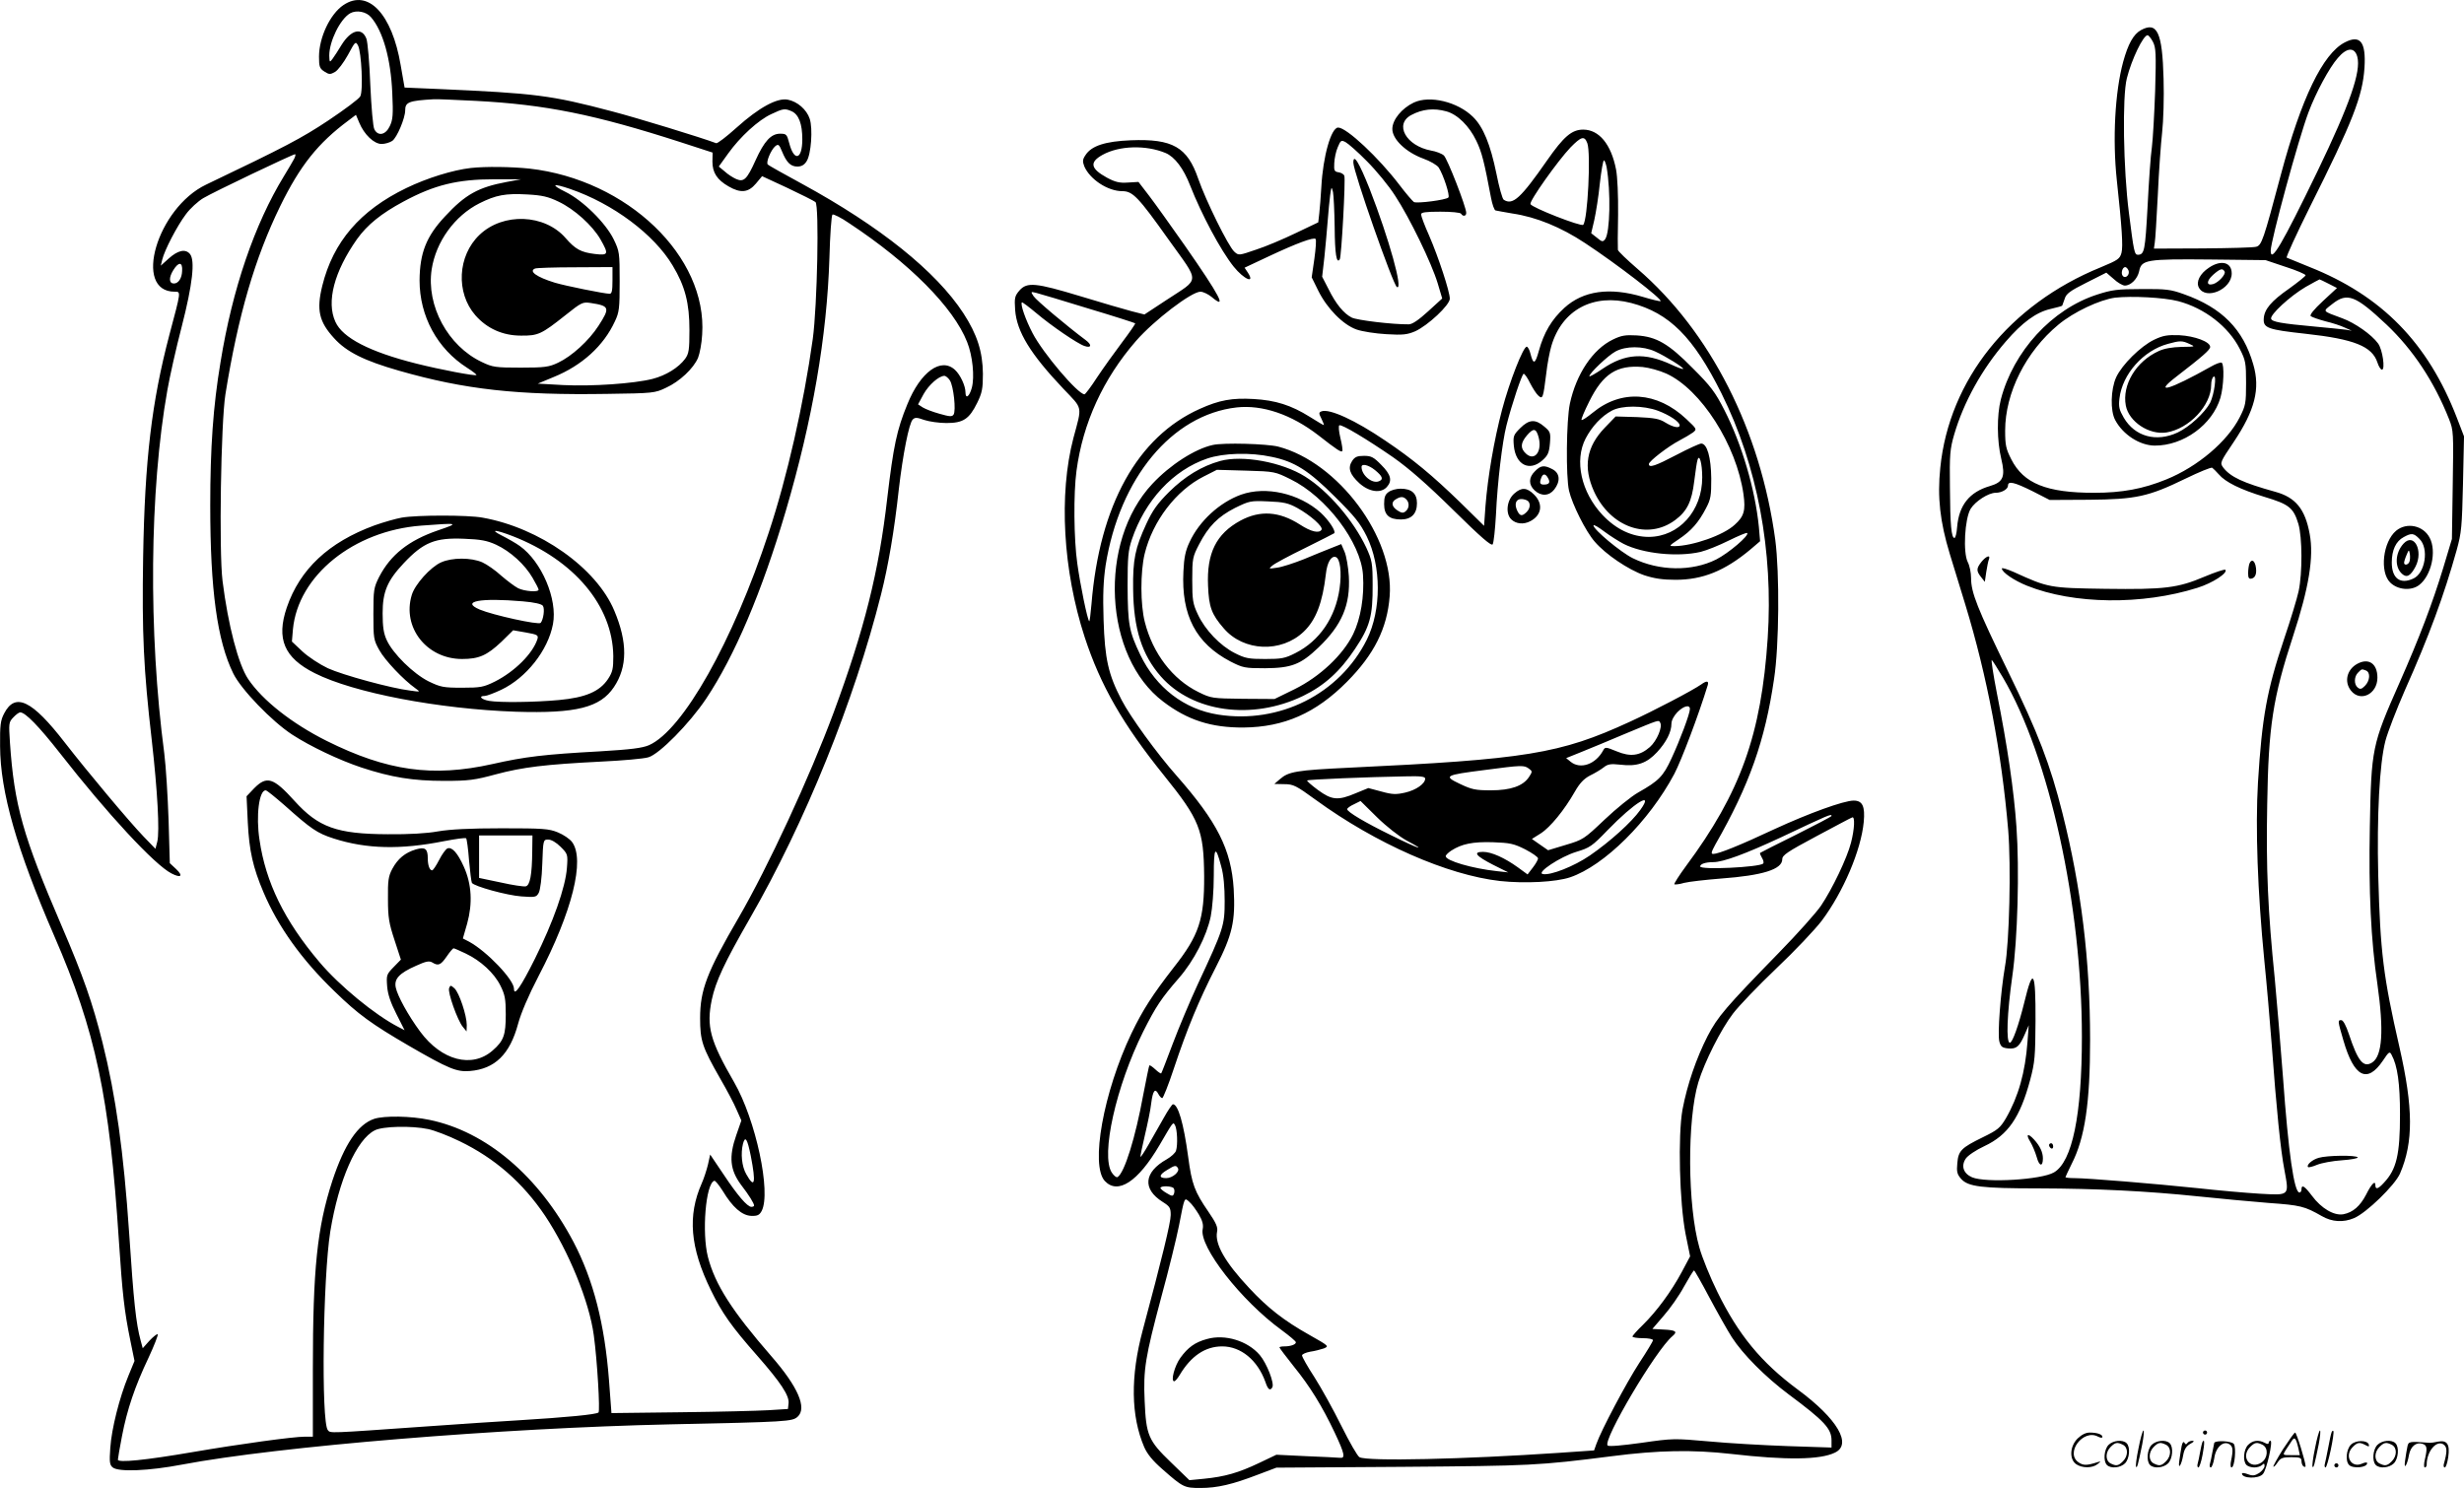<svg version="1.0" xmlns="http://www.w3.org/2000/svg"
  viewBox="0 0 1200.63 725.164"
 preserveAspectRatio="xMidYMid meet">
<g transform="translate(-0.558,725.164) scale(0.1,-0.1)"
fill="#000000" stroke="none">
<path d="M1679 7227 c-65 -44 -119 -158 -119 -252 0 -48 3 -57 26 -72 23 -15
29 -15 52 -2 14 8 42 45 63 83 35 65 37 68 49 46 17 -32 26 -221 11 -248 -6
-12 -76 -64 -155 -117 -131 -87 -209 -128 -596 -313 -239 -114 -359 -522 -153
-522 31 0 31 4 -26 -210 -86 -327 -120 -608 -128 -1085 -6 -370 2 -544 42
-890 28 -247 39 -446 27 -495 l-9 -35 -58 60 c-71 74 -272 314 -383 457 -160
207 -242 247 -296 143 -18 -34 -21 -57 -20 -160 1 -223 81 -503 264 -925 202
-465 269 -781 315 -1487 17 -256 26 -340 56 -486 l20 -98 -30 -73 c-43 -104
-82 -258 -88 -351 -5 -69 -3 -83 12 -95 28 -23 176 -17 338 14 470 89 1555
178 2377 196 575 12 596 14 622 37 47 42 2 146 -127 294 -193 222 -275 350
-310 485 -30 117 -11 357 31 371 5 2 23 -21 41 -49 48 -80 94 -120 139 -122
31 -1 40 4 51 24 47 91 -29 445 -134 627 -118 204 -136 272 -109 403 19 89 61
179 185 395 270 469 509 1060 640 1581 35 139 64 308 86 509 20 173 50 324 68
342 11 11 20 11 56 -2 24 -8 73 -15 108 -15 82 0 111 19 150 98 24 49 28 69
28 142 -1 107 -28 192 -95 295 -134 205 -406 423 -785 630 -88 48 -164 90
-168 95 -11 9 15 71 36 89 15 12 19 9 33 -25 22 -54 42 -74 75 -74 20 0 34 8
45 26 22 33 31 159 15 207 -15 45 -60 84 -107 93 -52 10 -141 -39 -249 -136
-49 -44 -94 -79 -100 -76 -71 27 -388 124 -507 155 -299 79 -373 88 -847 109
l-164 7 -19 109 c-42 250 -159 374 -279 293z m135 -60 c58 -68 96 -203 103
-368 5 -106 3 -131 -12 -162 -20 -43 -57 -51 -75 -16 -7 11 -15 109 -20 217
-4 109 -13 209 -19 225 -22 57 -75 44 -121 -30 -16 -27 -36 -57 -44 -68 -14
-19 -15 -18 -16 16 0 69 53 178 102 206 31 17 79 8 102 -20z m510 -407 c340
-18 578 -66 997 -201 l157 -51 -1 -44 c0 -54 23 -89 79 -121 59 -34 96 -30
133 14 l30 36 123 -57 c68 -32 129 -63 137 -69 19 -16 9 -505 -13 -667 -44
-316 -125 -674 -215 -945 -174 -530 -418 -962 -583 -1035 -33 -14 -87 -21
-238 -30 -274 -15 -365 -26 -525 -62 -291 -65 -513 -34 -808 113 -168 84 -312
197 -382 301 -48 71 -98 263 -125 478 -18 144 -8 772 14 910 62 386 144 665
267 917 97 198 184 307 332 417 l37 28 16 -38 c24 -58 72 -104 109 -104 17 0
40 7 52 15 23 16 63 111 63 149 0 40 18 47 140 54 14 1 106 -3 204 -8z m1540
-51 c34 -16 51 -62 51 -136 0 -100 -40 -111 -64 -18 -11 42 -14 45 -44 45 -44
0 -77 -35 -120 -130 -42 -93 -57 -107 -94 -91 -16 7 -41 23 -56 37 l-29 24 46
64 c58 81 147 163 211 192 57 27 65 28 99 13z m-2425 -231 c-7 -13 -29 -51
-50 -85 -143 -234 -251 -549 -309 -907 -36 -215 -50 -417 -50 -698 0 -412 34
-659 112 -818 38 -78 188 -234 288 -299 88 -57 226 -123 337 -160 146 -48 251
-65 403 -65 119 0 149 4 252 32 131 35 238 48 513 62 105 5 208 14 230 21 53
15 200 164 281 285 139 208 272 521 388 914 131 445 201 853 213 1233 3 114
10 210 15 213 5 3 42 -15 81 -42 295 -195 509 -411 575 -579 27 -67 37 -170
23 -223 -12 -44 -31 -57 -31 -22 0 31 -25 85 -51 109 -68 63 -168 -9 -232
-167 -52 -126 -68 -205 -98 -457 -41 -360 -112 -642 -261 -1045 -118 -318
-321 -755 -463 -1000 -155 -266 -188 -353 -188 -490 0 -110 10 -141 98 -295
32 -55 68 -123 80 -152 l23 -52 -25 -72 c-37 -106 -30 -169 23 -241 40 -52 64
-91 64 -102 0 -3 -6 -6 -13 -6 -20 0 -68 56 -137 160 l-64 95 -11 -50 c-7 -28
-20 -68 -30 -90 -70 -158 -57 -313 44 -520 55 -113 100 -177 226 -320 115
-131 157 -195 153 -232 l-3 -28 -95 -6 c-52 -3 -246 -8 -430 -10 l-335 -4 -12
160 c-21 274 -76 489 -173 674 -170 322 -425 538 -702 595 -90 19 -220 21
-269 5 -80 -27 -145 -124 -204 -302 -74 -228 -95 -428 -95 -919 l0 -328 -39 0
c-57 0 -318 -36 -546 -75 -233 -40 -365 -53 -365 -37 0 6 9 58 20 115 25 130
63 242 129 381 28 60 48 112 45 115 -3 3 -21 -11 -40 -31 l-33 -37 -10 37
c-23 85 -34 189 -56 522 -27 399 -65 671 -130 931 -49 195 -93 321 -199 568
-189 439 -231 588 -252 894 -6 93 -6 99 16 122 13 14 28 25 34 25 25 0 91 -68
193 -198 232 -297 462 -545 544 -587 46 -24 59 -13 23 21 l-31 29 -6 210 c-4
116 -13 262 -21 325 -78 590 -72 1281 15 1770 11 63 42 203 70 310 53 206 66
323 40 354 -22 26 -58 18 -102 -21 l-40 -36 7 29 c11 46 72 164 115 221 21 29
60 64 85 79 50 30 434 213 447 214 4 0 2 -10 -4 -22z m-546 -547 c-1 -35 -18
-61 -40 -61 -24 0 -26 28 -3 65 26 42 46 41 43 -4z m3741 -533 c18 -28 31
-148 18 -167 -8 -11 -19 -10 -68 4 -33 9 -69 23 -82 31 l-23 15 27 50 c26 46
74 88 101 89 7 0 19 -10 27 -22z m-2542 -3649 c29 -6 98 -32 153 -59 172 -83
308 -202 417 -364 115 -173 215 -418 237 -582 17 -124 31 -368 23 -376 -10
-10 -158 -24 -387 -38 -99 -6 -301 -19 -450 -30 -484 -34 -469 -34 -482 -18
-33 39 -24 743 12 968 41 251 128 449 217 493 39 20 179 23 260 6z m1572 -131
c26 -134 19 -162 -22 -89 -22 38 -28 101 -16 149 11 40 21 24 38 -60z M2300
6433 c-88 -10 -214 -49 -315 -98 -225 -109 -356 -262 -409 -476 -29 -118 -16
-175 57 -255 61 -68 149 -111 317 -159 321 -92 577 -120 1013 -113 226 3 234
4 288 30 66 30 134 94 156 146 8 20 18 71 20 113 26 380 -364 755 -842 809
-87 9 -212 11 -285 3z m175 -68 c-139 -26 -202 -61 -301 -168 -91 -97 -123
-178 -124 -312 0 -174 86 -333 232 -426 27 -17 47 -33 45 -35 -6 -6 -175 26
-294 56 -226 57 -358 125 -393 203 -45 98 -6 245 105 403 50 70 118 125 226
183 152 82 264 109 444 109 l130 0 -70 -13z m308 -34 c210 -72 410 -222 500
-373 61 -101 82 -184 82 -315 0 -97 -3 -115 -21 -140 -32 -43 -93 -81 -159
-98 -91 -23 -295 -37 -435 -30 l-124 7 77 32 c138 56 244 152 299 272 21 44
23 64 23 194 0 140 -1 147 -29 205 -39 80 -150 190 -236 232 -73 36 -62 43 23
14z m-56 -62 c78 -37 165 -116 204 -183 42 -74 40 -80 -28 -72 -66 8 -94 23
-141 77 -102 118 -305 126 -420 16 -107 -102 -116 -282 -20 -392 57 -65 134
-99 222 -99 84 -1 100 7 216 99 79 63 85 66 124 60 92 -14 95 -23 38 -111 -47
-73 -131 -149 -197 -180 -44 -21 -65 -24 -182 -24 -123 0 -137 2 -189 27 -166
78 -272 275 -245 452 21 135 112 261 233 322 80 40 126 49 233 43 73 -4 102
-11 152 -35z m263 -384 c0 -50 -3 -65 -14 -65 -25 0 -218 39 -267 54 -88 27
-129 56 -96 69 6 3 94 6 195 6 l182 1 0 -65z M1963 4729 c-28 -5 -88 -22 -133
-38 -223 -82 -363 -213 -427 -400 -52 -153 -13 -245 136 -320 190 -96 605
-175 981 -188 293 -9 410 20 477 120 66 98 67 218 2 372 -87 209 -365 405
-643 454 -70 13 -318 13 -393 0z m177 -62 c-143 -49 -231 -119 -287 -227 -26
-52 -28 -63 -28 -180 0 -119 1 -127 29 -177 27 -49 118 -145 176 -186 25 -18
25 -18 -25 -11 -93 11 -330 76 -402 109 -40 19 -95 55 -124 82 l-51 48 5 60
c25 261 295 480 625 505 184 14 188 13 82 -23z m363 -28 c301 -117 488 -340
491 -585 0 -61 -3 -77 -26 -112 -41 -61 -110 -90 -239 -102 -120 -11 -287 -13
-341 -4 -38 7 -53 24 -20 24 9 0 46 14 80 30 122 58 228 192 252 320 23 121
-55 305 -162 381 -18 13 -58 36 -88 51 -61 31 -30 29 53 -3z m-80 -42 c69 -32
140 -96 178 -162 16 -27 29 -53 29 -57 0 -14 -70 -8 -100 7 -17 9 -53 36 -82
61 -28 26 -70 55 -92 65 -54 24 -148 24 -201 0 -52 -23 -128 -108 -143 -159
-48 -158 73 -312 245 -312 82 0 121 17 192 84 l57 56 63 -11 c56 -10 61 -13
55 -33 -23 -70 -110 -157 -207 -206 -55 -27 -69 -30 -160 -30 -91 0 -105 3
-163 31 -74 37 -174 135 -204 201 -15 32 -20 65 -20 131 0 105 23 159 103 244
96 102 153 125 294 119 81 -3 112 -9 156 -29z m130 -276 c58 -5 92 -13 98 -22
10 -15 2 -68 -11 -83 -11 -11 -233 38 -297 65 -94 40 2 58 210 40z M1245 3411
l-38 -40 6 -128 c7 -138 25 -219 77 -341 71 -167 186 -328 346 -482 115 -112
180 -159 362 -265 195 -113 233 -128 297 -123 122 10 195 81 235 230 14 52 51
139 100 233 164 314 227 567 163 653 -11 15 -42 36 -69 47 -44 18 -72 20 -274
20 -155 0 -251 -5 -310 -15 -54 -10 -143 -15 -245 -14 -249 1 -338 34 -454
162 -103 114 -135 124 -196 63z m146 -83 c131 -117 160 -137 241 -163 159 -51
325 -55 536 -13 57 11 106 18 109 14 3 -3 10 -51 14 -107 5 -55 11 -105 14
-110 11 -17 171 -61 241 -66 68 -5 73 -4 85 18 7 14 15 72 17 142 4 117 5 117
29 117 15 0 39 -14 60 -35 35 -35 36 -37 31 -103 -7 -95 -67 -264 -156 -443
-70 -140 -102 -185 -102 -146 0 44 -132 182 -218 229 l-31 16 21 73 c27 98 22
191 -16 276 -31 69 -58 98 -80 90 -8 -3 -27 -29 -41 -57 -14 -27 -29 -50 -34
-50 -12 0 -21 25 -21 58 0 48 -13 57 -58 44 -53 -16 -88 -45 -115 -95 -19 -36
-22 -57 -21 -147 0 -90 5 -118 32 -200 l31 -95 -36 -37 c-34 -35 -35 -39 -31
-93 3 -39 17 -80 45 -135 l40 -79 -31 16 c-113 58 -287 201 -384 316 -171 202
-262 389 -292 596 -18 117 -2 241 30 241 6 0 46 -33 91 -72z m1208 -225 c-1
-115 -11 -167 -32 -171 -10 -2 -65 6 -122 19 l-105 22 0 103 0 104 130 0 130
0 -1 -77z m-325 -498 c74 -35 140 -96 170 -157 22 -44 26 -65 26 -140 0 -101
-10 -129 -64 -176 -100 -88 -249 -49 -353 92 -58 78 -111 175 -119 215 -9 42
17 70 99 106 48 22 64 25 79 16 29 -18 41 -13 70 29 15 22 30 40 34 40 3 0 29
-11 58 -25z M2194 2436 c-8 -20 41 -158 67 -189 l18 -22 1 31 c0 47 -37 158
-60 179 -18 16 -20 16 -26 1z M10438 7105 c-37 -20 -63 -68 -87 -155 -40 -148
-52 -377 -31 -575 25 -231 31 -324 23 -355 -8 -30 -17 -36 -101 -71 -445 -181
-739 -549 -782 -977 -15 -144 -1 -264 46 -419 20 -65 54 -176 76 -248 107
-351 177 -722 209 -1100 14 -172 6 -545 -16 -665 -21 -123 -37 -330 -27 -365
7 -25 14 -30 44 -33 40 -3 54 9 81 72 l18 41 -6 -80 c-11 -149 -44 -267 -105
-373 -28 -47 -39 -57 -113 -93 -104 -51 -119 -65 -124 -126 -4 -42 -1 -54 18
-76 34 -39 99 -47 379 -47 285 -1 527 -13 777 -39 103 -11 258 -25 343 -32
155 -11 175 -16 259 -64 50 -29 105 -32 157 -10 60 25 199 160 224 217 66 153
65 320 -3 618 -78 341 -93 459 -103 835 -7 291 6 544 35 656 11 42 54 153 95
247 118 264 191 464 252 682 24 86 26 116 31 325 l5 230 -35 91 c-141 365
-366 595 -719 735 -57 23 -106 43 -110 45 -4 3 47 114 113 247 209 417 257
540 266 679 8 126 -21 162 -96 123 -107 -55 -212 -273 -311 -643 -86 -323 -94
-346 -121 -353 -13 -4 -131 -7 -261 -8 l-237 -1 4 28 c3 15 9 120 15 234 5
114 15 251 21 304 6 53 10 171 7 263 -6 225 -31 279 -110 236z m58 -57 c15
-29 16 -58 11 -238 -4 -113 -11 -237 -16 -276 -6 -39 -15 -169 -21 -290 -12
-214 -15 -233 -47 -234 -17 0 -20 15 -44 205 -27 209 -33 566 -10 655 23 92
80 210 101 210 5 0 17 -15 26 -32z m996 -73 c19 -72 -36 -230 -195 -560 -172
-355 -227 -449 -227 -385 0 48 136 547 184 674 36 96 101 217 143 265 44 52
82 54 95 6z m-349 -1024 c53 -17 97 -36 97 -41 0 -4 -36 -33 -79 -64 -89 -62
-123 -102 -125 -149 -2 -44 21 -52 204 -72 237 -26 324 -61 350 -140 6 -19 16
-35 22 -35 17 0 3 99 -19 128 -31 43 -113 100 -173 122 -102 38 -98 32 -50 70
73 58 113 42 264 -100 130 -123 233 -279 305 -461 22 -55 22 -67 18 -320 l-4
-264 -42 -140 c-53 -174 -116 -340 -214 -562 -133 -301 -137 -317 -144 -703
-6 -313 5 -548 37 -765 32 -226 24 -349 -25 -381 -43 -28 -70 5 -114 138 -14
42 -28 68 -37 68 -18 0 -18 -2 10 -98 52 -180 116 -213 193 -99 29 44 33 46
42 28 29 -53 41 -140 41 -291 0 -196 -17 -267 -78 -332 -29 -32 -42 -35 -42
-12 0 25 -19 6 -45 -46 -29 -56 -64 -87 -111 -96 -45 -8 -107 28 -153 90 -36
48 -51 57 -51 31 0 -8 -4 -15 -10 -15 -26 0 -54 197 -80 560 -12 157 -30 373
-40 480 -34 335 -43 538 -37 853 6 378 27 517 127 822 76 232 101 382 80 494
-22 122 -69 179 -168 206 -158 44 -218 72 -254 119 -16 22 -14 26 52 124 103
154 130 259 95 378 -49 171 -152 276 -338 342 -64 23 -86 26 -207 25 -118 0
-145 -4 -216 -27 -220 -71 -408 -276 -469 -511 -20 -78 -19 -203 2 -289 21
-87 10 -114 -55 -133 -100 -29 -151 -93 -160 -200 -2 -29 -8 -53 -13 -53 -15
0 -21 63 -22 246 -2 160 0 187 21 259 46 157 135 318 251 452 80 93 148 143
218 159 30 7 56 14 57 16 1 2 6 17 12 33 7 25 26 39 106 79 l97 49 36 -31 c19
-18 44 -32 54 -32 30 0 62 33 70 70 11 56 35 60 346 57 l270 -3 98 -33z m-766
-17 c8 -20 -13 -42 -27 -28 -12 12 -3 44 11 44 5 0 12 -7 16 -16z m975 -65
l41 -21 -69 -64 c-43 -40 -65 -67 -59 -73 6 -5 38 -16 71 -25 34 -8 77 -22 95
-31 l34 -15 -30 5 c-16 2 -84 9 -150 15 -165 15 -208 23 -213 38 -6 20 93 111
168 155 36 20 66 37 68 37 1 0 21 -9 44 -21z m-733 -85 c129 -34 245 -124 300
-232 29 -57 31 -69 31 -167 0 -98 -2 -110 -31 -167 -60 -118 -205 -241 -358
-303 -113 -46 -215 -65 -351 -65 -232 0 -344 45 -404 163 -26 51 -30 69 -30
140 0 184 101 385 259 516 74 62 202 122 277 132 81 9 237 1 307 -17z m198
-844 c32 -38 105 -74 223 -110 120 -36 141 -53 165 -132 19 -65 20 -239 1
-328 -8 -36 -39 -139 -70 -230 -85 -254 -108 -380 -128 -701 -13 -223 -2 -531
31 -869 11 -107 27 -292 36 -410 23 -313 43 -513 62 -611 23 -126 27 -123
-120 -115 -67 4 -203 16 -302 27 -211 22 -537 49 -601 49 -24 0 -44 2 -44 5 0
2 14 31 30 64 65 127 90 297 90 605 0 387 -43 741 -135 1106 -59 235 -118 389
-265 690 -150 308 -180 384 -180 455 0 25 -7 60 -16 77 -24 47 -15 212 14 260
23 37 87 78 122 78 30 0 60 18 60 35 0 24 30 17 119 -27 l84 -43 191 1 c230 2
290 15 471 103 66 32 124 56 130 53 5 -4 20 -18 32 -32z m-1052 -990 c226
-385 385 -1108 385 -1751 0 -382 -47 -609 -136 -661 -61 -36 -332 -52 -399
-24 -42 18 -55 55 -31 91 10 15 50 42 91 61 115 54 174 140 223 323 23 86 25
115 26 288 1 245 -12 266 -55 88 -27 -109 -57 -195 -70 -195 -19 0 -14 142 12
325 26 180 35 519 20 728 -12 174 -44 394 -95 649 -18 92 -29 165 -25 163 4
-3 28 -41 54 -85z M10769 5947 c-44 -29 -64 -69 -49 -97 34 -63 160 -8 160 69
0 55 -52 68 -111 28z m76 -18 c9 -13 -30 -55 -56 -62 -33 -9 -33 15 0 45 34
30 46 34 56 17z M11681 4665 c-64 -54 -81 -200 -29 -252 37 -37 104 -42 142
-12 59 46 85 164 51 229 -31 61 -112 78 -164 35z m114 -40 c47 -46 28 -167
-30 -193 -64 -30 -105 1 -105 78 0 61 20 104 58 124 38 21 49 20 77 -9z
M11717 4602 c-41 -45 -44 -114 -7 -147 23 -21 42 -10 66 36 39 77 -8 167 -59
111z m29 -88 c-6 -16 -26 -19 -26 -5 0 5 5 22 12 38 11 27 12 27 16 5 2 -13 1
-30 -2 -38z M11491 4016 c-50 -28 -64 -87 -30 -130 46 -58 129 -17 129 63 0
69 -43 98 -99 67z m43 -32 c23 -9 20 -50 -5 -75 -16 -16 -23 -18 -35 -8 -19
15 -18 54 2 73 18 18 17 18 38 10z M11304 1609 c-32 -9 -61 -35 -52 -45 3 -3
23 2 44 11 22 9 76 19 121 22 45 3 80 10 77 14 -7 12 -150 10 -190 -2z M10502
5596 c-66 -32 -156 -121 -185 -183 -27 -60 -29 -163 -5 -208 38 -72 120 -124
192 -125 141 -1 282 102 321 233 16 55 20 163 6 171 -5 3 -28 -5 -52 -19 -203
-114 -283 -137 -170 -50 132 102 166 132 166 146 0 25 -75 53 -150 57 -58 2
-79 -1 -123 -22z m173 -21 c29 -13 28 -13 -40 -14 -44 -1 -85 -8 -110 -20
-111 -50 -180 -165 -161 -266 15 -79 114 -144 198 -131 111 18 218 132 218
232 0 18 5 36 12 40 16 10 3 -86 -17 -127 -26 -49 -101 -118 -158 -145 -105
-49 -209 -20 -263 72 -22 38 -26 53 -21 94 14 119 117 234 237 266 58 16 69
16 105 -1z M9661 4514 c-26 -33 -26 -45 -2 -75 l18 -23 7 48 c4 27 10 55 13
62 9 24 -14 15 -36 -12z M10966 4504 c-3 -9 -6 -29 -6 -46 0 -23 4 -29 17 -26
20 4 27 29 19 64 -7 27 -21 31 -30 8z M9760 4481 c0 -18 60 -59 123 -84 227
-91 561 -95 830 -10 74 23 150 73 136 88 -4 3 -50 -12 -102 -34 -130 -55 -193
-63 -484 -59 -271 4 -276 5 -445 82 -32 14 -58 22 -58 17z M9898 1688 c11 -18
25 -52 32 -76 12 -45 30 -48 30 -6 0 30 -14 60 -43 92 -30 33 -42 27 -19 -10z
M9990 1671 c0 -6 5 -13 10 -16 6 -3 10 1 10 9 0 9 -4 16 -10 16 -5 0 -10 -4
-10 -9z M6895 6752 c-59 -28 -105 -84 -105 -129 0 -50 66 -113 150 -144 34
-12 68 -32 76 -44 23 -36 56 -137 47 -146 -12 -12 -152 -30 -168 -22 -7 5 -39
42 -70 83 -102 134 -258 280 -299 280 -34 0 -74 -140 -82 -290 -3 -47 -7 -105
-10 -128 l-5 -44 -109 -52 c-60 -29 -147 -66 -194 -81 -84 -29 -85 -29 -106
-10 -29 26 -139 249 -176 356 -53 154 -125 195 -328 187 -125 -5 -192 -27
-221 -72 -15 -22 -15 -31 -6 -55 27 -63 114 -121 185 -121 51 0 78 -28 225
-235 155 -217 156 -186 -9 -295 l-108 -71 -63 16 c-35 9 -147 42 -249 73 -218
66 -260 70 -297 28 -23 -27 -25 -36 -21 -95 8 -106 74 -214 235 -384 96 -101
92 -80 49 -240 -72 -275 -51 -646 55 -971 77 -235 186 -425 386 -673 174 -216
194 -266 196 -491 1 -211 -25 -289 -148 -445 -104 -134 -151 -207 -206 -321
-137 -287 -201 -644 -130 -720 64 -68 162 -3 266 174 69 118 66 115 76 98 11
-20 14 -96 5 -124 -3 -11 -24 -30 -45 -42 -112 -63 -120 -145 -20 -208 35 -22
39 -29 39 -64 0 -36 -42 -210 -136 -560 -61 -227 -58 -419 7 -571 15 -34 42
-67 88 -107 101 -89 107 -92 186 -92 82 0 155 17 280 65 l90 34 615 4 c627 5
659 6 1021 52 224 29 393 32 579 11 270 -31 434 -29 506 6 86 40 13 165 -181
308 -178 132 -289 267 -391 475 -35 71 -75 169 -88 217 -58 202 -60 623 -5
805 30 99 110 258 169 335 28 37 123 136 211 220 89 84 188 189 221 232 105
140 192 344 205 482 7 76 -6 104 -49 104 -48 0 -219 -62 -388 -140 -166 -78
-271 -120 -296 -120 -13 0 -10 9 11 48 165 288 241 505 285 805 25 163 27 516
6 677 -72 534 -316 1015 -671 1321 -52 45 -96 87 -96 93 -1 6 -1 83 1 171 1
94 -3 185 -10 221 -24 123 -83 194 -160 194 -56 0 -95 -34 -176 -150 -129
-185 -167 -220 -211 -192 -7 4 -23 62 -36 128 -29 141 -64 228 -115 277 -75
73 -210 105 -287 69z m158 -43 c55 -15 112 -72 146 -143 27 -55 39 -104 72
-279 6 -32 16 -60 22 -61 7 -2 44 -8 83 -15 115 -17 235 -66 353 -144 155
-102 378 -274 368 -283 -2 -2 -41 7 -87 21 -161 48 -290 30 -382 -54 -62 -57
-99 -119 -124 -209 -18 -66 -27 -69 -41 -14 -4 18 -13 34 -18 34 -17 1 -84
-170 -120 -306 -40 -151 -70 -330 -81 -469 l-7 -98 -116 114 c-136 132 -231
211 -365 301 -147 100 -272 157 -311 143 -14 -6 -14 -9 0 -37 8 -16 13 -30 11
-30 -3 0 -33 18 -68 40 -91 57 -167 81 -274 87 -104 6 -167 -5 -262 -48 -304
-136 -489 -470 -528 -952 -4 -48 -9 -86 -11 -83 -9 8 -44 179 -58 281 -17 118
-19 342 -4 452 31 233 130 449 290 633 87 100 270 240 314 240 13 0 38 -12 55
-26 77 -65 41 4 -132 252 -66 94 -143 202 -172 240 l-53 69 -51 -3 c-41 -3
-62 2 -103 24 -80 44 -86 75 -21 111 81 45 211 49 307 9 45 -19 88 -76 120
-159 55 -140 148 -315 212 -395 50 -62 106 -86 69 -29 l-16 24 117 55 c136 64
220 95 229 85 4 -4 1 -47 -6 -97 l-13 -90 32 -65 c43 -87 121 -166 186 -189
28 -10 93 -20 146 -23 81 -5 102 -2 140 14 62 28 169 128 169 159 0 34 -55
202 -101 308 -22 49 -39 95 -39 103 0 10 23 13 94 13 53 0 98 -4 101 -10 9
-15 25 -12 25 4 0 29 -92 265 -109 280 -10 9 -38 20 -63 24 -121 23 -180 128
-96 173 54 29 110 35 171 18z m687 -155 c18 -47 2 -376 -20 -398 -10 -10 -251
84 -257 101 -6 15 134 212 195 276 53 54 68 58 82 21z m-1074 -88 c45 -45 107
-120 138 -169 71 -108 177 -327 207 -426 l22 -74 -69 -63 c-46 -42 -77 -63
-94 -63 -78 -1 -253 20 -278 33 -39 20 -77 66 -113 139 l-31 60 11 96 c5 53
13 132 16 176 3 44 9 100 12 125 6 43 7 44 14 15 3 -16 7 -93 8 -170 1 -130 9
-182 25 -157 8 13 29 390 22 407 -3 8 -15 15 -28 17 -20 3 -23 8 -21 44 1 23
8 58 17 78 14 34 17 36 38 25 13 -7 60 -48 104 -93z m1168 -28 c21 -121 17
-319 -7 -352 -11 -14 -15 -14 -40 7 l-28 22 15 64 c8 36 21 116 27 178 7 62
16 113 20 113 4 0 9 -15 13 -32z m-2525 -690 c124 -37 226 -70 228 -72 2 -2
-27 -44 -64 -93 -37 -49 -92 -126 -122 -171 -29 -45 -57 -82 -61 -82 -32 0
-202 200 -253 298 -34 65 -61 142 -52 150 2 2 34 -22 71 -53 72 -61 202 -150
235 -160 33 -11 36 6 5 29 -90 67 -241 194 -254 214 -15 23 -15 23 14 16 16
-4 130 -38 253 -76z m2645 27 c186 -49 303 -166 440 -441 175 -352 253 -768
225 -1192 -31 -470 -133 -754 -398 -1111 -34 -46 -59 -86 -57 -89 3 -2 25 0
48 7 24 6 104 15 179 21 204 15 299 45 299 94 0 20 24 36 166 112 92 49 170
91 175 92 14 6 11 -58 -6 -123 -19 -75 -91 -225 -146 -307 -24 -35 -115 -137
-204 -228 -262 -269 -299 -312 -349 -408 -55 -108 -99 -236 -122 -357 -23
-127 -15 -454 15 -608 l22 -108 -41 -77 c-51 -95 -122 -191 -189 -257 -28 -27
-51 -53 -51 -57 0 -4 23 -8 50 -8 28 0 50 -4 50 -10 0 -5 -30 -55 -67 -111
-63 -97 -186 -329 -209 -395 l-11 -31 -174 -12 c-459 -31 -931 -42 -969 -21
-10 5 -49 74 -88 152 -39 79 -98 185 -131 237 -34 52 -61 100 -61 107 0 6 18
14 39 18 22 3 52 11 67 16 27 11 25 12 -72 67 -121 68 -201 130 -292 228 -117
125 -168 214 -156 274 5 21 -5 43 -42 97 -68 99 -81 134 -99 269 -22 163 -49
255 -74 255 -4 0 -24 -29 -44 -65 -20 -36 -54 -94 -74 -130 -20 -35 -38 -63
-40 -61 -2 2 8 48 21 104 13 55 28 126 31 156 8 63 19 77 35 46 6 -11 14 -20
19 -20 4 0 30 64 56 143 66 198 123 335 205 495 81 158 96 225 87 382 -12 191
-80 326 -278 551 -95 107 -227 289 -268 369 -65 124 -82 201 -88 390 -4 124
-1 191 10 267 68 425 323 733 638 769 126 14 267 -34 399 -136 92 -72 110 -83
116 -77 3 3 -1 32 -9 64 -8 33 -10 60 -5 62 13 5 133 -67 262 -156 78 -55 165
-131 294 -258 135 -133 185 -176 191 -166 5 8 12 73 16 145 7 156 31 356 51
434 26 103 76 252 84 252 5 0 19 -20 31 -45 13 -25 30 -52 40 -61 22 -20 24
-13 39 107 5 47 17 108 25 135 52 176 204 257 389 209z m976 -2500 c0 -3 -78
-44 -172 -91 -95 -47 -174 -87 -176 -89 -2 -2 2 -12 9 -24 7 -11 10 -23 6 -28
-19 -18 -307 -32 -307 -14 0 12 26 21 64 21 48 0 156 40 328 120 235 111 248
117 248 105z m-2974 -245 c12 -42 17 -102 17 -170 0 -119 -5 -135 -131 -405
-38 -82 -93 -213 -122 -290 -29 -77 -54 -142 -56 -144 -2 -3 -15 6 -29 19 -14
13 -27 22 -29 19 -2 -2 -15 -67 -30 -144 -38 -208 -91 -379 -125 -400 -6 -3
-18 7 -28 22 -55 84 21 422 153 687 62 123 88 162 174 261 73 84 135 204 155
300 8 40 15 125 15 200 0 141 8 151 36 45z m-211 -1471 c11 -17 -26 -49 -57
-49 -37 0 -36 16 5 40 37 23 43 24 52 9z m-20 -99 c4 -6 4 -18 1 -26 -5 -13
-10 -13 -36 3 -16 9 -30 21 -30 25 0 12 58 10 65 -2z m122 -127 c18 -30 23
-51 19 -71 -19 -85 188 -350 385 -493 38 -28 69 -54 69 -59 0 -11 -26 -20 -56
-20 -13 0 -24 -2 -24 -5 0 -3 32 -45 70 -93 78 -96 138 -193 199 -322 49 -104
53 -126 26 -123 -11 1 -85 5 -165 8 l-145 7 -86 -41 c-99 -47 -165 -66 -266
-76 l-72 -7 -90 87 c-110 106 -121 132 -128 300 -7 153 3 212 81 505 36 131
74 287 86 347 28 144 26 140 51 117 12 -10 32 -38 46 -61z m2488 -405 c39 -73
88 -160 109 -193 54 -84 164 -194 276 -278 175 -130 210 -168 210 -225 l0 -35
-212 7 c-117 4 -291 14 -386 23 -169 15 -175 15 -328 -7 -94 -13 -159 -19
-165 -13 -25 25 236 467 316 533 26 22 17 29 -42 32 l-56 3 55 64 c31 35 76
99 99 142 24 43 46 79 49 79 3 0 37 -60 75 -132z M6600 6459 c0 -44 193 -594
212 -606 33 -20 -38 235 -133 479 -51 128 -79 174 -79 127z M7865 5597 c-98
-47 -179 -168 -210 -313 -17 -81 -20 -355 -4 -424 15 -65 81 -198 125 -248 53
-62 164 -137 242 -164 49 -16 90 -22 152 -22 132 0 239 43 364 147 l48 41 -6
70 c-18 182 -83 403 -168 569 -44 87 -67 117 -153 203 -119 121 -178 155 -275
161 -54 3 -74 0 -115 -20z m205 -58 c53 -24 142 -80 137 -85 -2 -3 -28 7 -58
21 -130 60 -225 54 -335 -21 -35 -24 -64 -40 -64 -36 0 15 92 102 128 121 50
27 133 27 192 0z m55 -108 c169 -77 342 -348 376 -588 11 -79 3 -108 -43 -149
-55 -51 -204 -103 -293 -104 -29 0 -28 1 21 34 61 41 96 81 132 150 24 45 26
62 26 146 -1 102 -20 170 -49 170 -8 0 -63 -25 -120 -55 -103 -54 -135 -65
-135 -45 0 14 95 87 149 115 25 13 55 31 66 39 20 16 19 17 -32 65 -143 135
-318 146 -457 31 -27 -22 -51 -38 -54 -35 -3 3 14 43 37 89 67 136 135 180
261 169 30 -3 82 -17 115 -32z m-41 -181 c56 -21 106 -54 106 -71 0 -16 -31
-10 -69 13 -30 19 -54 23 -139 27 l-104 3 -52 -54 c-91 -94 -107 -193 -53
-312 80 -174 262 -238 395 -139 58 43 81 90 93 189 6 49 13 96 16 104 9 32 23
-16 23 -85 0 -163 -113 -289 -260 -290 -82 0 -160 37 -226 107 -104 111 -138
265 -82 373 31 59 78 109 127 135 50 27 154 26 225 0z m-167 -649 c95 -48 262
-65 375 -39 29 7 91 32 137 55 47 23 87 40 90 37 12 -11 -90 -98 -151 -129
-118 -59 -277 -57 -406 6 -59 29 -192 140 -192 160 0 6 24 -8 53 -30 28 -21
71 -48 94 -60z M7413 5165 c-33 -33 -35 -39 -31 -86 9 -93 76 -127 139 -71 27
24 33 37 37 84 4 51 2 56 -28 81 -43 37 -74 35 -117 -8z m90 -45 c18 -69 -20
-118 -62 -79 -28 26 -27 51 5 89 32 37 45 35 57 -10z M5915 5083 c-87 -19
-208 -97 -294 -189 -266 -283 -238 -843 53 -1062 118 -90 234 -127 391 -126
198 2 352 70 504 223 132 133 196 260 208 417 23 285 -251 653 -543 729 -55
14 -267 20 -319 8z m288 -58 c111 -23 179 -66 308 -195 96 -95 122 -128 154
-192 72 -146 72 -359 1 -503 -132 -265 -425 -413 -725 -366 -165 26 -302 131
-379 291 -55 115 -61 148 -62 338 0 139 3 172 21 225 64 190 200 337 367 394
80 27 210 31 315 8z M5951 5005 c-90 -25 -172 -75 -249 -151 -57 -57 -80 -89
-111 -156 -54 -117 -66 -173 -64 -318 2 -193 43 -320 135 -425 154 -175 445
-215 693 -95 103 50 180 119 253 229 73 109 87 160 86 312 0 107 -3 120 -31
182 -63 133 -186 276 -298 346 -113 71 -306 106 -414 76z m343 -89 c174 -85
343 -309 353 -466 7 -104 -11 -213 -48 -289 -50 -102 -162 -207 -285 -268
l-98 -48 -153 1 c-151 2 -155 2 -218 33 -126 62 -222 188 -261 341 -22 85 -22
244 -1 332 39 160 153 309 287 377 l65 33 142 -4 c140 -4 142 -5 217 -42z
M6053 4841 c-105 -38 -204 -129 -251 -231 -20 -42 -27 -76 -30 -143 -11 -214
61 -351 229 -439 61 -31 69 -33 169 -33 129 1 173 18 260 101 114 109 156 207
148 348 -3 45 -12 98 -21 119 l-16 37 -48 -19 c-26 -10 -87 -35 -135 -55 -48
-19 -106 -38 -130 -41 -41 -6 -42 -6 -23 10 11 10 82 48 158 85 77 38 141 71
144 73 9 10 -27 64 -66 100 -105 94 -267 131 -388 88z m274 -65 c63 -35 127
-91 118 -106 -12 -19 -51 -10 -105 25 -101 65 -195 71 -291 19 -117 -64 -164
-158 -157 -317 4 -103 17 -139 76 -207 97 -114 281 -121 390 -17 60 57 92 142
108 280 6 57 26 91 48 84 22 -7 30 -75 19 -153 -20 -142 -98 -256 -215 -315
-51 -26 -68 -29 -148 -29 -80 0 -97 3 -148 29 -71 36 -145 113 -180 189 -24
51 -27 69 -27 167 0 105 2 113 33 173 46 89 93 136 175 178 70 34 75 36 162
32 76 -3 98 -8 142 -32z M6594 5005 c-22 -34 -12 -65 36 -109 47 -42 104 -50
133 -18 28 31 20 61 -27 108 -37 38 -49 44 -84 44 -33 0 -45 -5 -58 -25z m111
-44 c38 -31 43 -46 19 -55 -33 -13 -84 30 -84 70 0 18 34 10 65 -15z M7485
4955 c-31 -30 -32 -65 -2 -93 32 -30 71 -28 96 4 31 40 28 80 -9 99 -40 21
-57 19 -85 -10z m64 -34 c12 -21 5 -31 -21 -31 -19 0 -22 8 -12 34 8 21 21 20
33 -3z M6772 4854 c-17 -12 -22 -25 -22 -59 0 -53 24 -75 82 -75 51 0 78 28
78 79 0 48 -26 71 -80 71 -20 0 -46 -7 -58 -16z m86 -36 c16 -16 15 -43 -3
-58 -12 -10 -20 -9 -40 4 -29 19 -32 41 -7 55 23 14 36 13 50 -1z M7385 4847
c-37 -31 -45 -97 -16 -126 23 -23 61 -27 94 -9 55 29 63 84 18 129 -35 35 -61
37 -96 6z m59 -33 c20 -8 21 -38 0 -58 -22 -22 -33 -20 -46 8 -19 43 3 67 46
50z M8295 3916 c-43 -30 -232 -129 -348 -182 -341 -157 -505 -183 -1372 -224
-252 -12 -291 -19 -332 -55 l-28 -24 48 -1 c45 0 58 -7 153 -76 294 -214 642
-367 899 -396 121 -13 273 -5 341 18 166 56 385 273 508 504 35 67 118 286
163 433 6 21 -6 22 -32 3z m-55 -120 c0 -22 -48 -151 -90 -241 -40 -87 -62
-109 -161 -165 -34 -19 -108 -79 -165 -133 -100 -95 -105 -98 -189 -123 l-86
-26 -39 27 -40 28 43 27 c47 30 116 115 166 203 24 42 44 63 74 79 23 11 53
29 67 40 20 16 34 18 81 13 81 -10 129 7 179 61 45 49 70 98 70 139 0 16 12
38 29 56 31 31 61 38 61 15z m-145 -66 c13 -20 -16 -89 -50 -119 -49 -43 -95
-49 -162 -21 -54 22 -56 22 -66 4 -37 -68 -111 -93 -158 -55 l-22 18 72 29
c40 16 139 57 219 91 164 68 159 67 167 53z m-640 -224 c18 -13 18 -15 1 -41
-29 -44 -89 -65 -186 -65 -75 0 -93 4 -150 31 -82 39 -76 43 120 68 181 24
192 24 215 7z m-505 -49 c0 -25 -45 -56 -97 -68 -44 -10 -62 -10 -116 5 l-64
17 -61 -25 c-87 -37 -117 -34 -185 16 -31 23 -55 44 -52 46 5 5 297 17 478 20
75 2 97 -1 97 -11z m-90 -302 c104 -55 59 -41 -74 25 -131 64 -216 115 -216
128 0 5 15 16 33 24 l32 16 80 -79 c47 -46 107 -93 145 -114z m1138 149 c-42
-59 -147 -154 -246 -222 -76 -52 -191 -98 -229 -90 -33 6 85 84 163 108 66 20
77 27 153 106 131 135 229 195 159 98z m-560 -192 c34 -18 62 -37 62 -44 0 -6
-11 -26 -25 -44 l-26 -34 -48 35 c-64 46 -128 75 -169 75 -51 0 -35 -20 49
-63 l74 -37 -55 6 c-121 13 -250 51 -250 73 0 5 12 17 27 27 51 33 105 44 203
41 84 -3 102 -7 158 -35z M5887 726 c-59 -16 -93 -41 -130 -92 -28 -39 -48
-114 -30 -114 5 0 17 14 27 31 55 92 124 139 207 139 91 0 172 -67 210 -172
13 -39 23 -46 34 -28 12 19 -27 118 -61 158 -59 69 -169 103 -257 78z M10426
194 c-10 -47 -15 -88 -12 -91 5 -6 9 7 30 110 7 37 10 67 6 67 -4 0 -15 -39
-24 -86z M10740 270 c0 -5 5 -10 10 -10 6 0 10 5 10 10 0 6 -4 10 -10 10 -5 0
-10 -4 -10 -10z M11286 194 c-10 -47 -15 -88 -12 -91 5 -6 9 7 30 110 7 37 10
67 6 67 -4 0 -15 -39 -24 -86z M11366 269 c-3 -8 -10 -41 -16 -74 -6 -33 -14
-68 -16 -77 -3 -10 -1 -18 3 -18 10 0 46 171 38 178 -2 3 -7 -1 -9 -9z M10129
241 c-38 -38 -41 -101 -7 -125 29 -20 79 -20 104 0 18 14 18 15 1 10 -53 -17
-69 -17 -92 -2 -69 45 21 166 94 126 12 -6 21 -7 21 -1 0 12 -25 21 -62 21
-19 0 -39 -10 -59 -29z M11130 189 c-28 -45 -49 -83 -47 -85 2 -3 12 7 21 21
14 21 24 25 66 25 43 0 50 -3 50 -19 0 -11 5 -23 10 -26 6 -3 10 -3 10 1 0 20
-44 164 -51 164 -4 0 -30 -37 -59 -81z m75 4 l7 -33 -42 0 c-42 0 -42 0 -28
23 8 12 21 32 29 44 15 25 22 18 34 -34z M10280 210 c-22 -22 -27 -79 -8 -98
19 -19 66 -14 88 8 22 22 27 79 8 98 -19 19 -66 14 -88 -8z m71 0 c25 -14 25
-54 -1 -80 -23 -23 -33 -24 -61 -10 -25 14 -25 54 1 80 23 23 33 24 61 10z
M10490 210 c-22 -22 -27 -79 -8 -98 19 -19 66 -14 88 8 22 22 27 79 8 98 -19
19 -66 14 -88 -8z m71 0 c25 -14 25 -54 -1 -80 -23 -23 -33 -24 -61 -10 -25
14 -25 54 1 80 23 23 33 24 61 10z M10636 204 c-3 -16 -8 -47 -11 -69 -8 -51
10 -26 19 27 5 27 15 42 34 53 18 10 22 14 10 15 -9 0 -20 -5 -24 -11 -5 -8
-9 -8 -14 1 -5 8 -10 3 -14 -16z M10737 223 c-2 -4 -7 -26 -11 -48 -4 -22 -9
-48 -12 -57 -3 -10 -1 -18 4 -18 4 0 14 28 20 62 11 58 10 81 -1 61z M10795
220 c-1 -3 -5 -23 -9 -45 -4 -22 -9 -48 -12 -57 -3 -10 -1 -18 4 -18 5 0 13
20 17 45 7 53 44 87 74 68 17 -11 19 -28 8 -80 -4 -18 -3 -33 2 -33 16 0 24
99 11 115 -12 14 -87 18 -95 5z M10960 210 c-22 -22 -27 -79 -8 -98 7 -7 24
-12 38 -12 14 0 31 5 38 12 9 9 12 8 12 -5 0 -9 -12 -24 -26 -34 -21 -13 -32
-15 -55 -6 -16 6 -29 8 -29 3 0 -24 81 -27 102 -2 18 19 50 162 37 162 -5 0
-9 -5 -9 -10 0 -7 -6 -7 -19 0 -30 16 -59 12 -81 -10z m71 0 c29 -16 25 -65
-6 -86 -56 -37 -103 28 -55 76 23 23 33 24 61 10z M11461 211 c-23 -23 -28
-80 -9 -99 19 -19 88 -13 88 9 0 5 -11 4 -24 -2 -54 -25 -89 38 -46 81 23 23
33 24 62 9 16 -9 19 -8 16 3 -8 22 -64 22 -87 -1z M11590 210 c-22 -22 -27
-79 -8 -98 19 -19 66 -14 88 8 22 22 27 79 8 98 -19 19 -66 14 -88 -8z m71 0
c25 -14 25 -54 -1 -80 -23 -23 -33 -24 -61 -10 -25 14 -25 54 1 80 23 23 33
24 61 10z M11736 201 c-3 -14 -8 -44 -11 -66 -8 -51 10 -26 19 27 8 41 35 63
66 53 22 -7 24 -21 11 -77 -5 -22 -5 -38 0 -38 5 0 9 6 9 13 0 68 51 125 85
97 15 -13 15 -35 -1 -92 -3 -10 -1 -18 4 -18 6 0 13 23 17 50 9 63 -5 84 -49
76 -17 -4 -35 -6 -41 -6 -101 8 -104 7 -109 -19z M11380 110 c0 -5 5 -10 10
-10 6 0 10 5 10 10 0 6 -4 10 -10 10 -5 0 -10 -4 -10 -10z"/>
</g>
</svg>
